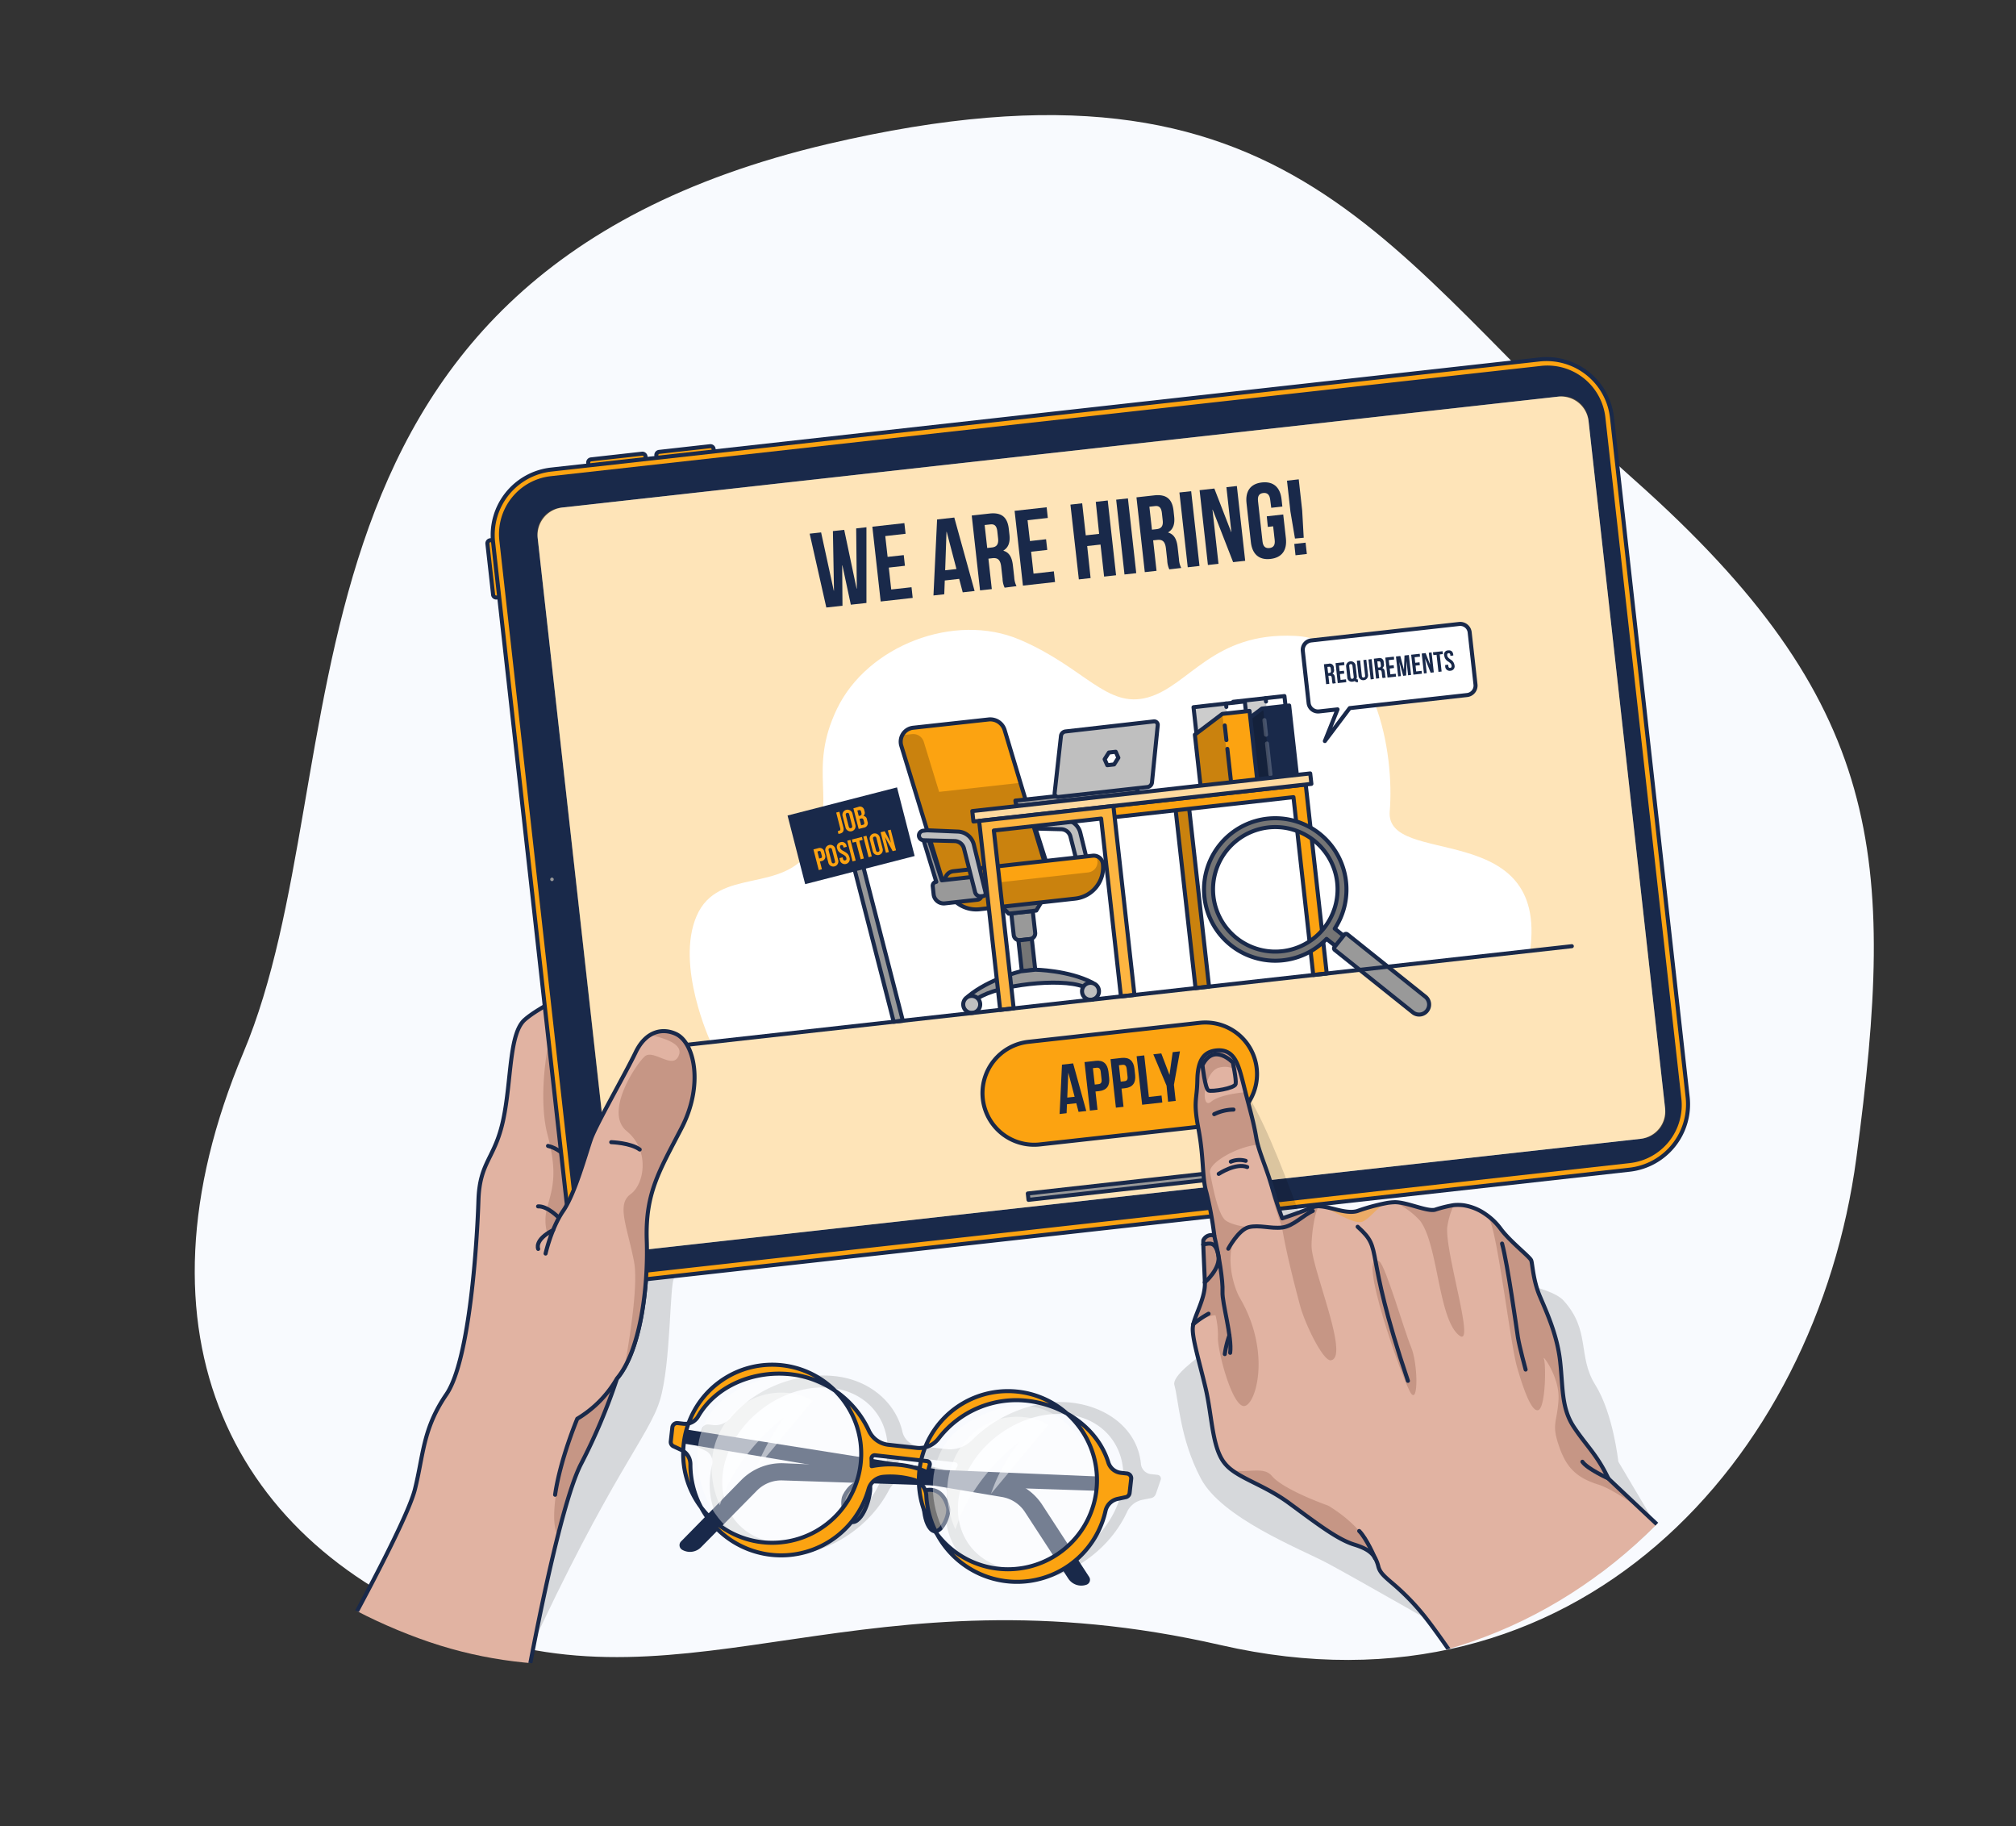 <svg xmlns="http://www.w3.org/2000/svg" xmlns:xlink="http://www.w3.org/1999/xlink" width="500" height="452.876" viewBox="0 0 500 452.876">
  <rect x="0" y="0" width="500" height="452.876" fill="#333333" stroke="none"/>
  <defs>
    <clipPath id="clip-path">
      <path id="Path_2794" data-name="Path 2794" d="M197.185,1.824C317.518-8.85,367.391,28.135,421.628,91.4s16.222,122.814-4.234,195.76-89.337,130.1-174.6,97.712S108.741,383.588,54.98,354.785s-73.694-84.291-34.343-149.813S48.779,15.041,197.185,1.824Z" transform="translate(0 62.561) rotate(-8)" fill="#f8fafe"/>
    </clipPath>
    <clipPath id="clip-path-2">
      <path id="Path_2845" data-name="Path 2845" d="M317.293,161.7,317.1,160l-12.724,1.422.377,3.44.683,6.111,12.724-1.414Z" transform="translate(-304.38 -160)" fill="#fff" stroke="#19294a" stroke-linecap="round" stroke-linejoin="round" stroke-width="1"/>
    </clipPath>
    <clipPath id="clip-path-3">
      <path id="Path_2849" data-name="Path 2849" d="M306.263,181.941l-1.453-13.054,6.81-5.153,6.747-.754,1.917,17.264Z" transform="translate(-304.81 -162.98)" fill="#19294a" stroke="#19294a" stroke-linecap="round" stroke-linejoin="round" stroke-width="1"/>
    </clipPath>
    <clipPath id="clip-path-4">
      <path id="Path_2857" data-name="Path 2857" d="M199.566,173.95l10.761,35.157,24.169-2.694.518-3.833-5.907-19.487L225.18,170a3.731,3.731,0,0,0-3.927-2.623L202.5,169.433a3.456,3.456,0,0,0-2.686,1.807A3.542,3.542,0,0,0,199.566,173.95Z" transform="translate(-199.406 -167.358)" fill="#fca311" stroke="#19294a" stroke-linecap="round" stroke-linejoin="round" stroke-width="1"/>
    </clipPath>
    <clipPath id="clip-path-5">
      <path id="Path_2864" data-name="Path 2864" d="M222.05,223.662l23.65-2.631a7.768,7.768,0,0,0,6.857-8.593h0A2.294,2.294,0,0,0,250,210.4l-34.56,3.849a2.286,2.286,0,0,0-2.019,2.529h0a7.76,7.76,0,0,0,8.624,6.889Z" transform="translate(-213.411 -210.38)" fill="#fca311" stroke="#19294a" stroke-linecap="round" stroke-linejoin="round" stroke-width="1"/>
    </clipPath>
    <clipPath id="clip-path-6">
      <path id="Path_2872" data-name="Path 2872" d="M304.773,163.394l-.188-1.7-12.724,1.43.385,3.44.675,6.111,12.724-1.422Z" transform="translate(-291.86 -161.69)" fill="#fff" stroke="#19294a" stroke-linecap="round" stroke-linejoin="round" stroke-width="1"/>
    </clipPath>
    <clipPath id="clip-path-7">
      <path id="Path_2876" data-name="Path 2876" d="M293.743,183.641l-1.453-13.062,6.81-5.153,6.747-.746,1.924,17.264Z" transform="translate(-292.29 -164.68)" fill="#fca311" stroke="#19294a" stroke-linecap="round" stroke-linejoin="round" stroke-width="1"/>
    </clipPath>
    <clipPath id="clip-path-8">
      <rect id="Rectangle_473" data-name="Rectangle 473" width="3.37" height="47.143" transform="matrix(0.994, -0.111, 0.111, 0.994, 0, 0.373)" fill="#fca311" stroke="#19294a" stroke-linecap="round" stroke-linejoin="round" stroke-width="1"/>
    </clipPath>
    <clipPath id="clip-path-9">
      <path id="Path_2881" data-name="Path 2881" d="M294.893,185.637l-72.883,8.122.283,2.584,83.817-9.331-.291-2.592-6.119.683Z" transform="translate(-222.01 -184.42)" fill="#fca311" stroke="#19294a" stroke-linecap="round" stroke-linejoin="round" stroke-width="1"/>
    </clipPath>
    <clipPath id="clip-path-10">
      <path id="Path_2885" data-name="Path 2885" d="M229.393,245.26l-5.223-46.853,33.3-3.707,5.223,46.853-3.354.369-4.909-44.1-26.611,2.961,4.917,44.1Z" transform="translate(-224.17 -194.7)" fill="#fca311" stroke="#19294a" stroke-linecap="round" stroke-linejoin="round" stroke-width="1"/>
    </clipPath>
  </defs>
  <g id="Group_247" data-name="Group 247" transform="translate(-1080 -178.213)">
    <path id="Path_2942" data-name="Path 2942" d="M195.125,1.033c119.089-10.8,132.886,47.309,186.481,110.373s51.416,101.281,31.086,174.1S324.132,415.445,239.8,383.222s-132.653-1.118-185.818-29.8S-18.841,269.4,20.177,203.967,48.253,14.4,195.125,1.033Z" transform="translate(1092 240.043) rotate(-8)" fill="#f8fafe"/>
    <g id="Mask_Group_12" data-name="Mask Group 12" transform="translate(1080 178.213)" clip-path="url(#clip-path)">
      <g id="Group_246" data-name="Group 246" transform="translate(83.258 89.038)">
        <g id="freepik--Glasses--inject-12" transform="translate(83.095 251.59)">
          <path id="Path_2796" data-name="Path 2796" d="M249.249,399.135l-1.445-.157a2.82,2.82,0,0,1-2.631-2.545c-.785-8.3-7.949-14.138-17.28-15.2-8.4-.943-18.066,2.765-24.412,9.111a7.854,7.854,0,0,1-6.2,2.451l-7.148-.786a4.6,4.6,0,0,1-4.124-3.605c-1.681-7.258-8.184-12.779-16.589-13.722-9.323-1.045-19.817,2.82-26.022,10.337a4.862,4.862,0,0,1-4.116,1.791l-1.437-.165a1.571,1.571,0,0,0-1.571,1.045l-1.186,3.464a.943.943,0,0,0,.495,1.233l1.634.785a3.048,3.048,0,0,1,1.571,3.535c-2.6,11.24,3.927,20.98,15.466,22.268,11.106,1.249,23.116-5.781,28.449-16.118a5.734,5.734,0,0,1,4.516-3.008,20.423,20.423,0,0,1,7.556.786,3.244,3.244,0,0,1,2.254,3.786c-1.917,10.745,4.564,19.872,15.709,21.121,11.523,1.3,24-6.284,29.023-17.28a5.412,5.412,0,0,1,3.786-2.938l2.05-.4a1.618,1.618,0,0,0,1.272-1.037l1.186-3.464a.935.935,0,0,0-.809-1.288ZM155.237,416.07c-10.706-1.2-16.455-10.808-12.819-21.42s15.3-18.254,26.007-17.052,16.495,10.808,12.827,21.412S165.942,417.311,155.237,416.07Zm29.573-18.8c.149-.613.275-1.225.369-1.83a1.084,1.084,0,0,1,1.123-.84l12.819,1.437a.66.66,0,0,1,.487,1.021c-.306.573-.589,1.155-.856,1.752-5.168-2.561-10.871-2.1-13.942-1.54Zm28.9,25.363c-10.706-1.2-16.495-10.808-12.827-21.42S216.2,382.963,226.9,384.165s16.455,10.808,12.819,21.412S224.42,423.838,213.714,422.636Z" transform="translate(-128.556 -374.044)" fill="rgba(0,0,0,0.7)" opacity="0.2"/>
          <path id="Path_2797" data-name="Path 2797" d="M238.589,405.7l-83.133-3.5a14.036,14.036,0,0,0-10.6,4.194l-14.924,15.207a1.32,1.32,0,0,0,.259,2.042h0a3.864,3.864,0,0,0,4.713-.613l13.856-14.044a8.5,8.5,0,0,1,6.331-2.529l83.259,2.749Z" transform="translate(-127.385 -379.982)" fill="#19294a"/>
          <path id="Path_2798" data-name="Path 2798" d="M127.2,390.85l82.175,13.023a14.06,14.06,0,0,1,9.567,6.213l11.625,17.861a1.3,1.3,0,0,1-.652,1.94h0a3.857,3.857,0,0,1-4.524-1.524l-10.745-16.495a8.475,8.475,0,0,0-5.7-3.731L126.81,394.345Z" transform="translate(-126.796 -377.548)" fill="#19294a"/>
          <path id="Path_2799" data-name="Path 2799" d="M187.633,408.506c.974.361-.275,7.226-2.969,9.182s-4.037-4.155-3.087-6.079S184.577,407.351,187.633,408.506Z" transform="translate(-138.48 -381.27)" fill="#757575" stroke="#19294a" stroke-linecap="round" stroke-linejoin="round" stroke-width="1"/>
          <path id="Path_2800" data-name="Path 2800" d="M207.476,410.627c-1.029.141-1.327,7.108.864,9.614S213.2,417.1,212.7,415,210.712,410.179,207.476,410.627Z" transform="translate(-143.933 -381.781)" fill="#757575" stroke="#19294a" stroke-linecap="round" stroke-linejoin="round" stroke-width="1"/>
          <path id="Path_2801" data-name="Path 2801" d="M144.058,378.765c4.925-2.914,15.1-7.564,23.988.118s11.193,14.727,7.619,23.124-11.884,18.969-26.258,14.35S128.757,387.814,144.058,378.765Z" transform="translate(-128.593 -374.08)" fill="#fff" opacity="0.4"/>
          <path id="Path_2802" data-name="Path 2802" d="M218.435,388.105c4.933-2.914,15.1-7.564,23.988.118s11.2,14.72,7.619,23.124-11.86,19-26.258,14.343S203.126,397.154,218.435,388.105Z" transform="translate(-144.548 -376.083)" fill="#fff" opacity="0.4"/>
          <path id="Path_2803" data-name="Path 2803" d="M239.912,398.677l-1.445-.165a3.7,3.7,0,0,1-3.142-2.561c-2.592-8.381-10.879-14.272-20.2-15.317a24.3,24.3,0,0,0-21.789,9.221,6.056,6.056,0,0,1-5.5,2.474l-7.156-.786a6.056,6.056,0,0,1-4.815-3.637,24.349,24.349,0,0,0-19.2-13.824c-9.323-1.052-18.71,2.859-23.093,10.455a3.7,3.7,0,0,1-3.621,1.807l-1.437-.165a1.194,1.194,0,0,0-1.32,1.052l-.393,3.5a1.194,1.194,0,0,0,.785,1.249l1.775.825a3.927,3.927,0,0,1,2.309,3.566,22.511,22.511,0,0,0,44.19,6.158,4.218,4.218,0,0,1,3.739-3.04,20.611,20.611,0,0,1,7.54.785,4.265,4.265,0,0,1,3.032,3.817,22.511,22.511,0,0,0,44.457,3.841,3.927,3.927,0,0,1,3.04-2.969l1.917-.408a1.2,1.2,0,0,0,1.013-1.045l.393-3.5a1.194,1.194,0,0,0-1.076-1.335Zm-87.972,17.178a22.078,22.078,0,1,1,.031,0Zm24.687-19c0-.621,0-1.233-.039-1.846a.785.785,0,0,1,.911-.848l12.811,1.437a.785.785,0,0,1,.7,1.037c-.173.573-.322,1.162-.448,1.759a23.2,23.2,0,0,0-13.9-1.539ZM210.4,422.421a22.086,22.086,0,1,1,.047,0Z" transform="translate(-126.792 -373.915)" fill="#fca311" stroke="#19294a" stroke-linecap="round" stroke-linejoin="round" stroke-width="1"/>
          <path id="Path_2804" data-name="Path 2804" d="M141.743,407.839s-5.451-10.619,1.469-20.634c6.229-9,16.982-8.263,21.592-5.286l-14.248,17.092a67.071,67.071,0,0,1,6.881-12.709S146.11,394.337,141.743,407.839Z" transform="translate(-129.562 -375.199)" fill="#fff" opacity="0.5"/>
          <path id="Path_2805" data-name="Path 2805" d="M216.134,415.469s-5.443-10.619,1.477-20.626c6.221-9.009,16.982-8.271,21.592-5.294l-14.256,17.092a43.452,43.452,0,0,1,6.881-12.709S220.5,401.967,216.134,415.469Z" transform="translate(-145.523 -376.836)" fill="#fff" opacity="0.5"/>
        </g>
        <path id="Path_2806" data-name="Path 2806" d="M134.1,307.38s-15.89,19.723-17,20.964-.785,21.207-3.5,30.2-12.1,18.231-33.06,63.756L77.71,333.607,93.16,271.83Z" transform="translate(-33.166 -100.424)" fill="rgba(0,0,0,0.7)" opacity="0.2"/>
        <path id="Path_2807" data-name="Path 2807" d="M133.6,300.035s-10.494-48.2-18.788-54.2c-4.807-3.472-12.057-4.713-18.388-4.108-4.579.432-8.687,1.838-11,4.077-5.561,5.333-13.612,8.452-17.524,11.915s-3.236,14.924-5.3,24.726-5.86,10.352-6.166,20.069-2.081,39.532-7.965,48.117-5.655,15.034-7.8,23.564-19.637,39.87-19.637,39.87L68.6,421s3.464-19.448,7.517-35.346c1.917-7.548,3.927-14.311,5.773-17.83a145.982,145.982,0,0,0,8.884-21.105c5-5.883,7.171-18.4,7.415-29.258h0l12.167-7.768C119.867,306.468,133.6,300.035,133.6,300.035Z" transform="translate(-21.009 -93.935)" fill="#e1b3a2"/>
        <path id="Path_2808" data-name="Path 2808" d="M147.659,300.035s-10.494-48.2-18.788-54.2c-4.807-3.472-12.057-4.713-18.388-4.108C95.669,246.388,92.119,255,90.2,257.148c-2.553,2.867-5.145,19.55-2.623,29.062s1.327,13.1,0,17.877c-2.969,10.588,8.279,15.529,9.638,19.385s2.246,25.842-2.223,33.272c-2.356,3.927-7.949,23.941-4.815,28.944,1.917-7.548,3.927-14.311,5.773-17.83a145.984,145.984,0,0,0,8.884-21.105c5-5.883,7.171-18.4,7.415-29.258h0l12.167-7.768C133.921,306.468,147.659,300.035,147.659,300.035Z" transform="translate(-35.063 -93.935)" fill="#9e6c5a" opacity="0.4"/>
        <path id="Path_2809" data-name="Path 2809" d="M90.076,323.936s-2.836-2.961-5.176-2.828" transform="translate(-34.709 -110.995)" fill="none" stroke="#19294a" stroke-linecap="round" stroke-linejoin="round" stroke-width="1"/>
        <path id="Path_2810" data-name="Path 2810" d="M95.9,308.963s-3.213-5.891-7.855-6.943" transform="translate(-35.385 -106.901)" fill="none" stroke="#19294a" stroke-linecap="round" stroke-linejoin="round" stroke-width="1"/>
        <path id="Path_2811" data-name="Path 2811" d="M89,266s6.606,2.4,7.91,7.069" transform="translate(-35.589 -99.173)" fill="none" stroke="#19294a" stroke-linecap="round" stroke-linejoin="round" stroke-width="1"/>
        <path id="Path_2812" data-name="Path 2812" d="M134.25,327.306s-1.736-1.956-1.83-3.566" transform="translate(-44.904 -111.561)" fill="none" stroke="#19294a" stroke-linecap="round" stroke-linejoin="round" stroke-width="1"/>
        <path id="Path_2813" data-name="Path 2813" d="M68.591,421.013s7.6-42.2,13.29-53.136a145.985,145.985,0,0,0,8.884-21.105c5-5.883,7.171-18.411,7.415-29.266h0l12.167-7.768c9.512-3.213,23.25-9.614,23.25-9.614s-10.494-48.2-18.788-54.2-23.839-5.357-29.416,0-13.612,8.4-17.524,11.868-3.236,14.924-5.3,24.726-5.86,10.352-6.166,20.069-2.081,39.532-7.965,48.117-5.655,15.034-7.8,23.564S21,414.14,21,414.14" transform="translate(-21 -93.952)" fill="none" stroke="#19294a" stroke-linecap="round" stroke-linejoin="round" stroke-width="1"/>
        <path id="Path_2814" data-name="Path 2814" d="M.778,0H13.5a.785.785,0,0,1,.785.785v5.38H0V.785A.785.785,0,0,1,.778,0Z" transform="matrix(-0.111, -0.994, 0.994, -0.111, 39.125, 59.217)" fill="#fca311" stroke="#19294a" stroke-linecap="round" stroke-linejoin="round" stroke-width="1"/>
        <path id="Path_2815" data-name="Path 2815" d="M.785,0H13.51A.785.785,0,0,1,14.3.785v5.38H0V.778A.785.785,0,0,1,.785,0Z" transform="matrix(0.994, -0.111, 0.111, 0.994, 62.543, 24.967)" fill="#fca311" stroke="#19294a" stroke-linecap="round" stroke-linejoin="round" stroke-width="1"/>
        <path id="Path_2816" data-name="Path 2816" d="M.778,0H13.5a.785.785,0,0,1,.785.785v5.38H0V.785A.785.785,0,0,1,.785,0Z" transform="matrix(0.994, -0.111, 0.111, 0.994, 79.442, 23.106)" fill="#fca311" stroke="#19294a" stroke-linecap="round" stroke-linejoin="round" stroke-width="1"/>
        <path id="Path_2817" data-name="Path 2817" d="M89.437,267.506,70.672,99.033A16.314,16.314,0,0,1,85.046,81.014l245.064-27.3a16.322,16.322,0,0,1,18.066,14.413L366.94,236.6a16.322,16.322,0,0,1-14.413,18.026L107.463,281.919a16.314,16.314,0,0,1-18.026-14.413Z" transform="translate(-31.635 -53.607)" fill="#fca311" stroke="#19294a" stroke-linecap="round" stroke-linejoin="round" stroke-width="1"/>
        <path id="Path_2818" data-name="Path 2818" d="M353.091,253.064l-245.535,27.35a13.966,13.966,0,0,1-15.419-12.332L73.286,99.145A13.966,13.966,0,0,1,85.618,83.718L331.185,56.376A13.958,13.958,0,0,1,346.6,68.7l18.851,168.937a13.973,13.973,0,0,1-12.363,15.426Z" transform="translate(-32.199 -54.182)" fill="#19294a" stroke="#19294a" stroke-linecap="round" stroke-linejoin="round" stroke-width="1"/>
        <path id="Path_2819" data-name="Path 2819" d="M89.97,217.568a.935.935,0,1,1-.543-.8.935.935,0,0,1,.543.8Z" transform="translate(-35.396 -88.593)" fill="#999" stroke="#19294a" stroke-linecap="round" stroke-linejoin="round" stroke-width="1"/>
        <path id="Path_2820" data-name="Path 2820" d="M91.789,228.008a1.783,1.783,0,1,1-1.972-1.571A1.783,1.783,0,0,1,91.789,228.008Z" transform="translate(-35.424 -90.683)" fill="#19294a"/>
        <path id="Path_2821" data-name="Path 2821" d="M88.859,201.738a1.783,1.783,0,1,1-1.972-1.571,1.783,1.783,0,0,1,1.972,1.571Z" transform="translate(-34.796 -85.047)" fill="#19294a"/>
        <path id="Path_2822" data-name="Path 2822" d="M92.292,235.684a1.3,1.3,0,1,1-1.433-1.151,1.3,1.3,0,0,1,1.433,1.151Z" transform="translate(-35.739 -92.421)" fill="#19294a"/>
        <path id="Path_2823" data-name="Path 2823" d="M103.794,270.882,84.778,100.571a6.9,6.9,0,0,1,6.087-7.611L337.791,65.468a6.9,6.9,0,0,1,7.619,6.087l18.969,170.335a6.888,6.888,0,0,1-6.087,7.611L111.366,276.993a6.881,6.881,0,0,1-7.572-6.111Z" transform="translate(-34.674 -56.143)" fill="#fff"/>
        <path id="Path_2824" data-name="Path 2824" d="M338.193,65.4,90.427,92.992a6.464,6.464,0,0,0-5.718,7.156L103.78,271.3a6.464,6.464,0,0,0,7.156,5.718l247.75-27.593a6.48,6.48,0,0,0,5.726-7.156L345.348,71.117a6.48,6.48,0,0,0-7.156-5.718Z" transform="translate(-34.659 -56.128)" fill="#fca311" opacity="0.3"/>
        <path id="Path_2825" data-name="Path 2825" d="M178.782,116.165h-.055l.071,10-4.006.44-4.132-18.309,2.836-.314,3.142,14.445h.055l-.267-14.775,2.8-.306,3.071,14.57h.055l-.157-14.924,2.545-.291v18.78l-3.872.424Z" transform="translate(-53.108 -64.997)" fill="#19294a"/>
        <path id="Path_2826" data-name="Path 2826" d="M194.238,113.773l4.006-.44.291,2.647-4,.448.6,5.428,5.035-.558.291,2.647-7.941.888-2.066-18.545,7.941-.888.3,2.647-5.035.566Z" transform="translate(-57.356 -64.719)" fill="#19294a"/>
        <path id="Path_2827" data-name="Path 2827" d="M219.953,121.855l-2.945.33-.88-3.338-3.574.4-.126,3.417-2.678.3.9-18.851,4.265-.471Zm-7.3-5.137,2.8-.314-2.419-9.221h-.055Z" transform="translate(-61.494 -64.341)" fill="#19294a"/>
        <path id="Path_2828" data-name="Path 2828" d="M229.991,120.745a5.7,5.7,0,0,1-.518-2.246l-.33-2.914c-.189-1.728-.84-2.294-2.168-2.152l-1.005.118.84,7.548-2.914.322-2.066-18.568,4.4-.487c3.016-.338,4.469.919,4.791,3.786l.165,1.453c.212,1.909-.267,3.2-1.492,3.927v.055c1.524.448,2.152,1.767,2.356,3.7l.322,2.867a5.538,5.538,0,0,0,.566,2.215Zm-4.956-15.536.636,5.695,1.139-.126c1.092-.118,1.7-.668,1.571-2.152l-.2-1.83c-.149-1.327-.66-1.854-1.7-1.744Z" transform="translate(-64.086 -64.056)" fill="#19294a"/>
        <path id="Path_2829" data-name="Path 2829" d="M239.172,108.773l4-.448.3,2.647-4.006.448.6,5.435,5.035-.566.3,2.647-7.965.888L235.37,101.28l7.949-.88.291,2.647-5.027.558Z" transform="translate(-66.991 -63.646)" fill="#19294a"/>
        <path id="Path_2830" data-name="Path 2830" d="M258,117.494l-2.914.33L253,99.279l2.914-.33.888,7.949,3.315-.369-.833-7.941,2.969-.338,2.066,18.545-2.969.33-.888-7.941-3.307.361Z" transform="translate(-70.773 -63.185)" fill="#19294a"/>
        <path id="Path_2831" data-name="Path 2831" d="M267.44,97.912l2.914-.322,2.066,18.545-2.914.322Z" transform="translate(-73.871 -63.043)" fill="#19294a"/>
        <path id="Path_2832" data-name="Path 2832" d="M282,114.974a5.8,5.8,0,0,1-.518-2.246l-.322-2.914c-.188-1.72-.848-2.294-2.168-2.144l-1.005.11.84,7.556-2.914.322L273.85,97.112l4.4-.487c3.016-.338,4.469.919,4.791,3.778l.157,1.461c.212,1.909-.259,3.189-1.485,3.927v.055c1.524.448,2.16,1.775,2.356,3.707l.322,2.859a5.349,5.349,0,0,0,.566,2.215Zm-4.948-15.536.636,5.695,1.139-.126c1.084-.126,1.7-.675,1.532-2.16l-.2-1.822c-.149-1.327-.66-1.862-1.7-1.744Z" transform="translate(-75.246 -62.825)" fill="#19294a"/>
        <path id="Path_2833" data-name="Path 2833" d="M287.41,95.642l2.914-.322,2.066,18.537-2.914.33Z" transform="translate(-78.155 -62.556)" fill="#19294a"/>
        <path id="Path_2834" data-name="Path 2834" d="M297.024,99.55h-.047l1.492,13.431-2.623.291L293.78,94.719l3.66-.408,4.171,10.769h.055l-1.233-11.1,2.592-.291,2.066,18.545-2.993.33Z" transform="translate(-79.522 -62.206)" fill="#19294a"/>
        <path id="Path_2835" data-name="Path 2835" d="M313.613,100.946l4.077-.456.66,5.883c.33,2.961-.966,4.823-3.825,5.145s-4.532-1.217-4.862-4.179l-1.076-9.645c-.33-2.969.966-4.831,3.825-5.145s4.532,1.21,4.862,4.179l.2,1.8-2.757.306-.259-2.011c-.149-1.32-.785-1.759-1.72-1.657s-1.453.668-1.3,2l1.115,10.015c.149,1.327.785,1.736,1.712,1.634s1.453-.644,1.312-1.972l-.385-3.417-1.32.149Z" transform="translate(-82.688 -61.953)" fill="#19294a"/>
        <path id="Path_2836" data-name="Path 2836" d="M323.359,106.26,322.236,99.6l-.856-7.69,2.914-.33.856,7.737.377,6.747Zm2.631,1.021.314,2.812-2.812.314-.306-2.812Z" transform="translate(-85.443 -61.754)" fill="#19294a"/>
        <path id="Path_2837" data-name="Path 2837" d="M281.94,288.579l-42.493,4.713a12.8,12.8,0,0,1-14.138-11.3h0A12.8,12.8,0,0,1,236.6,267.851l42.5-4.713a12.787,12.787,0,0,1,14.138,11.3h0a12.787,12.787,0,0,1-11.3,14.138Z" transform="translate(-64.815 -98.542)" fill="#fca311" stroke="#19294a" stroke-linecap="round" stroke-linejoin="round" stroke-width="1"/>
        <path id="Path_2838" data-name="Path 2838" d="M256.194,287.773l-1.909.212-.566-2.144-2.317.259-.086,2.215-1.736.2.589-12.237,2.765-.314Zm-4.713-3.33,1.822-.2-1.571-5.985h0Z" transform="translate(-70.039 -101.31)" fill="#19294a"/>
        <path id="Path_2839" data-name="Path 2839" d="M263.38,277.806l.173,1.571c.22,1.924-.6,3.071-2.482,3.283l-.9.094.5,4.524-1.885.212-1.343-12.025,2.788-.314C262.092,274.932,263.137,275.882,263.38,277.806Zm-3.849-.84.456,4.069.9-.1c.6-.063.9-.377.785-1.233l-.2-1.807c-.094-.856-.456-1.1-1.053-1.029Z" transform="translate(-71.728 -101.13)" fill="#19294a"/>
        <path id="Path_2840" data-name="Path 2840" d="M271.59,276.888l.173,1.571c.212,1.924-.6,3.071-2.49,3.283l-.888.1.5,4.516-1.893.212-1.335-12.025,2.781-.314C270.333,274.045,271.37,274.964,271.59,276.888Zm-3.849-.84.448,4.069.9-.1c.6-.063.9-.377.785-1.233l-.2-1.807c-.1-.856-.456-1.092-1.06-1.029Z" transform="translate(-73.489 -100.935)" fill="#19294a"/>
        <path id="Path_2841" data-name="Path 2841" d="M273.9,273.652l1.893-.212,1.147,10.305,3.142-.346.189,1.72-5,.558Z" transform="translate(-75.257 -100.77)" fill="#19294a"/>
        <path id="Path_2842" data-name="Path 2842" d="M282.453,280.677,279.17,272.9l1.979-.22,2.034,5.325h0l.785-5.64,1.807-.2-1.492,8.3.44,3.99-1.885.2Z" transform="translate(-76.387 -100.497)" fill="#19294a"/>
        <rect id="Rectangle_467" data-name="Rectangle 467" width="51.401" height="1.587" transform="matrix(0.994, -0.111, 0.111, 0.994, 171.654, 206.915)" fill="#999" stroke="#19294a" stroke-linecap="round" stroke-linejoin="round" stroke-width="1"/>
        <path id="Path_2843" data-name="Path 2843" d="M341.211,218.7,137.989,241.327s-8.829-18.977-3.487-31.293,21.514-5.294,28.363-16.722-1.084-19,6.456-34.655,29.148-24,45.282-17.139,21.592,17.217,31.85,14.319,16.1-16.22,36.43-15.246,24.695,29.439,23.517,43.483S345.751,185.583,341.211,218.7Z" transform="translate(-44.982 -71.947)" fill="#fff"/>
        <path id="Path_2844" data-name="Path 2844" d="M317.293,161.7,317.1,160l-12.724,1.422.377,3.44.683,6.111,12.724-1.414Z" transform="translate(-81.796 -76.432)" fill="#fff"/>
        <g id="Group_237" data-name="Group 237" transform="translate(222.584 83.568)" clip-path="url(#clip-path-2)">
          <rect id="Rectangle_468" data-name="Rectangle 468" width="8.067" height="9.488" transform="matrix(-0.994, 0.111, -0.111, -0.994, 9.087, 9.965)" opacity="0.2"/>
        </g>
        <path id="Path_2846" data-name="Path 2846" d="M317.293,161.7,317.1,160l-12.724,1.422.377,3.44.683,6.111,12.724-1.414Z" transform="translate(-81.796 -76.432)" fill="none" stroke="#19294a" stroke-linecap="round" stroke-linejoin="round" stroke-width="1"/>
        <line id="Line_108" data-name="Line 108" x2="0.094" y2="0.84" transform="translate(230.635 84.086)" fill="none" stroke="#19294a" stroke-linecap="round" stroke-linejoin="round" stroke-width="1"/>
        <path id="Path_2847" data-name="Path 2847" d="M306.263,181.941l-1.453-13.054,6.81-5.153,6.747-.754,1.917,17.264Z" transform="translate(-81.888 -77.072)" fill="#19294a"/>
        <g id="Group_238" data-name="Group 238" transform="translate(222.922 85.908)" clip-path="url(#clip-path-3)">
          <path id="Path_2848" data-name="Path 2848" d="M306.263,182.138l7.58-.84-1.94-17.4-7.093,5.184Z" transform="translate(-304.81 -163.177)" opacity="0.2"/>
        </g>
        <path id="Path_2850" data-name="Path 2850" d="M306.263,181.941l-1.453-13.054,6.81-5.153,6.747-.754,1.917,17.264Z" transform="translate(-81.888 -77.072)" fill="none" stroke="#19294a" stroke-linecap="round" stroke-linejoin="round" stroke-width="1"/>
        <line id="Line_109" data-name="Line 109" x2="0.401" y2="3.637" transform="translate(230.337 89.522)" fill="none" stroke="#fff" stroke-linecap="round" stroke-linejoin="round" stroke-width="1" opacity="0.2"/>
        <line id="Line_110" data-name="Line 110" x2="0.856" y2="7.682" transform="translate(230.981 95.326)" fill="none" stroke="#fff" stroke-linecap="round" stroke-linejoin="round" stroke-width="1" opacity="0.2"/>
        <path id="Path_2851" data-name="Path 2851" d="M1.422,0h2.5a1.43,1.43,0,0,1,1.43,1.43V6.841H0V1.414A1.43,1.43,0,0,1,1.422,0Z" transform="matrix(-0.994, 0.111, -0.111, -0.994, 173.638, 143.662)" fill="#999" stroke="#19294a" stroke-linecap="round" stroke-linejoin="round" stroke-width="1"/>
        <rect id="Rectangle_469" data-name="Rectangle 469" width="3.346" height="7.705" transform="matrix(-0.994, 0.111, -0.111, -0.994, 173.501, 151.443)" fill="#757575" stroke="#19294a" stroke-linecap="round" stroke-linejoin="round" stroke-width="1"/>
        <path id="Path_2852" data-name="Path 2852" d="M232.809,227.632l6.841-.77,1.877-3.142-11.248,1.257Z" transform="translate(-65.899 -90.103)" fill="#757575" stroke="#19294a" stroke-linecap="round" stroke-linejoin="round" stroke-width="1"/>
        <path id="Path_2853" data-name="Path 2853" d="M254.2,210.674l-9.426,1.045-3.142-9.889H240.3l3.142,10.3h0a1,1,0,0,0-.88,1.1l.228,2.011a2.521,2.521,0,0,0,2.773,2.2l8.075-.9a1.194,1.194,0,0,0,1.045-1.312Z" transform="translate(-68.048 -85.406)" fill="#999" stroke="#19294a" stroke-linecap="round" stroke-linejoin="round" stroke-width="1"/>
        <path id="Path_2854" data-name="Path 2854" d="M254.664,214.938l-.479.047a1.367,1.367,0,0,1-1.477-1.013l-2.757-10.855a2.419,2.419,0,0,0-2.286-1.807l-7.721-.2a1.194,1.194,0,0,1-1.147-1.06h0a1.186,1.186,0,0,1,1.045-1.312l.966-.1,7.658.322a4.218,4.218,0,0,1,3.927,3.2l2.914,11.845a.785.785,0,0,1-.644.927h0" transform="translate(-67.724 -84.722)" fill="#bfbfbf" stroke="#19294a" stroke-linecap="round" stroke-linejoin="round" stroke-width="1"/>
        <path id="Path_2855" data-name="Path 2855" d="M199.566,173.95l10.761,35.157,24.169-2.694.518-3.833-5.907-19.487L225.18,170a3.731,3.731,0,0,0-3.927-2.623L202.5,169.433a3.456,3.456,0,0,0-2.686,1.807A3.542,3.542,0,0,0,199.566,173.95Z" transform="translate(-59.275 -78.011)" fill="#fca311"/>
        <g id="Group_239" data-name="Group 239" transform="translate(140.131 89.347)" clip-path="url(#clip-path-4)">
          <path id="Path_2856" data-name="Path 2856" d="M199.573,174.942,210.334,210.1,234.5,207.4l.518-3.833-5.907-19.487-20.171,2.246-3.8-12.4A2.749,2.749,0,0,0,202.236,172l-2.356.259A3.542,3.542,0,0,0,199.573,174.942Z" transform="translate(-199.413 -168.35)" opacity="0.2"/>
        </g>
        <path id="Path_2858" data-name="Path 2858" d="M199.566,173.95l10.761,35.157,24.169-2.694.518-3.833-5.907-19.487L225.18,170a3.731,3.731,0,0,0-3.927-2.623L202.5,169.433a3.456,3.456,0,0,0-2.686,1.807A3.542,3.542,0,0,0,199.566,173.95Z" transform="translate(-59.275 -78.011)" fill="none" stroke="#19294a" stroke-linecap="round" stroke-linejoin="round" stroke-width="1"/>
        <path id="Path_2859" data-name="Path 2859" d="M223.211,253.42c4.956-3.3,20.328-5.011,25.92-2.883l2.356-.95c-5.946-3.071-14.138-3.2-14.138-3.2l-3.605.4s-7.925,1.917-13.054,6.221Z" transform="translate(-63.841 -94.966)" fill="#999" stroke="#19294a" stroke-linecap="round" stroke-linejoin="round" stroke-width="1"/>
        <path id="Path_2860" data-name="Path 2860" d="M256.676,252.864a2.1,2.1,0,1,0,1.854-2.317A2.1,2.1,0,0,0,256.676,252.864Z" transform="translate(-71.559 -95.855)" fill="#bfbfbf" stroke="#19294a" stroke-linecap="round" stroke-linejoin="round" stroke-width="1"/>
        <path id="Path_2861" data-name="Path 2861" d="M219.165,257.033a2.105,2.105,0,1,0,.434-1.566A2.1,2.1,0,0,0,219.165,257.033Z" transform="translate(-63.511 -96.741)" fill="#bfbfbf" stroke="#19294a" stroke-linecap="round" stroke-linejoin="round" stroke-width="1"/>
        <path id="Path_2862" data-name="Path 2862" d="M222.05,223.662l23.65-2.631a7.768,7.768,0,0,0,6.857-8.593h0A2.294,2.294,0,0,0,250,210.4l-34.56,3.849a2.286,2.286,0,0,0-2.019,2.529h0a7.76,7.76,0,0,0,8.624,6.889Z" transform="translate(-62.28 -87.241)" fill="#fca311"/>
        <g id="Group_240" data-name="Group 240" transform="translate(151.132 123.139)" clip-path="url(#clip-path-5)">
          <path id="Path_2863" data-name="Path 2863" d="M213.456,216.668l.071.636a7.3,7.3,0,0,0,8.059,6.441L246.171,221a7.281,7.281,0,0,0,6.441-8.051l-.071-.644a2.121,2.121,0,0,0-1.461-1.8l.134,1.186a2.608,2.608,0,0,1-2.3,2.875L227.1,217.006a2.616,2.616,0,0,1-2.883-2.3l-.149-1.39-8.7.966a2.168,2.168,0,0,0-1.909,2.388Z" transform="translate(-213.418 -210.408)" opacity="0.2"/>
        </g>
        <path id="Path_2865" data-name="Path 2865" d="M222.05,223.662l23.65-2.631a7.768,7.768,0,0,0,6.857-8.593h0A2.294,2.294,0,0,0,250,210.4l-34.56,3.849a2.286,2.286,0,0,0-2.019,2.529h0a7.76,7.76,0,0,0,8.624,6.889Z" transform="translate(-62.28 -87.241)" fill="none" stroke="#19294a" stroke-linecap="round" stroke-linejoin="round" stroke-width="1"/>
        <path id="Path_2866" data-name="Path 2866" d="M220.535,214.414l-9.378,1.045-3.189-9.889-1.327-.039,3.142,10.305h0a.99.99,0,0,0-.88,1.1l.22,2.011a2.537,2.537,0,0,0,2.788,2.231l8.075-.9a1.178,1.178,0,0,0,1.045-1.3Z" transform="translate(-60.827 -86.2)" fill="#999" stroke="#19294a" stroke-linecap="round" stroke-linejoin="round" stroke-width="1"/>
        <path id="Path_2867" data-name="Path 2867" d="M221.042,218.678l-.487.055a1.359,1.359,0,0,1-1.469-1.021l-2.757-10.847a2.443,2.443,0,0,0-2.286-1.814l-7.721-.2a1.194,1.194,0,0,1-1.155-1.053h0a1.194,1.194,0,0,1,1.053-1.312l.958-.11,7.666.322a4.226,4.226,0,0,1,3.927,3.213l2.906,11.876a.738.738,0,0,1-.636.919h0" transform="translate(-60.51 -85.524)" fill="#bfbfbf" stroke="#19294a" stroke-linecap="round" stroke-linejoin="round" stroke-width="1"/>
        <path id="Path_2868" data-name="Path 2868" d="M244.362,191.148l-8.742.943.055.471a.856.856,0,0,0,.95.785h.228l28.552-3.181a.558.558,0,0,0,.495-.621l-.086-.785Z" transform="translate(-67.044 -82.602)" fill="#999" stroke="#19294a" stroke-linecap="round" stroke-linejoin="round" stroke-width="1"/>
        <path id="Path_2869" data-name="Path 2869" d="M273.575,168.988l-1.422,14.138a1.288,1.288,0,0,1-1.147,1.155l-22.032,2.458a.88.88,0,0,1-.966-.974l1.571-14.138a1.288,1.288,0,0,1,1.139-1.139L272.609,168a.872.872,0,0,1,.966.99Z" transform="translate(-69.701 -78.147)" fill="#bfbfbf" stroke="#19294a" stroke-linecap="round" stroke-linejoin="round" stroke-width="1"/>
        <path id="Path_2870" data-name="Path 2870" d="M264.853,177.779l1.7-.189.652,1.477-1.053,1.657-1.7.189-.652-1.469Z" transform="translate(-73.09 -80.206)" fill="#fff" stroke="#19294a" stroke-linecap="round" stroke-linejoin="round" stroke-width="1"/>
        <path id="Path_2871" data-name="Path 2871" d="M304.773,163.394l-.188-1.7-12.724,1.43.385,3.44.675,6.111,12.724-1.422Z" transform="translate(-79.11 -76.795)" fill="#fff"/>
        <g id="Group_241" data-name="Group 241" transform="translate(212.75 84.895)" clip-path="url(#clip-path-6)">
          <rect id="Rectangle_470" data-name="Rectangle 470" width="8.106" height="9.025" transform="matrix(-0.994, 0.111, -0.111, -0.994, 9.044, 9.512)" opacity="0.2"/>
        </g>
        <path id="Path_2873" data-name="Path 2873" d="M304.773,163.394l-.188-1.7-12.724,1.43.385,3.44.675,6.111,12.724-1.422Z" transform="translate(-79.11 -76.795)" fill="none" stroke="#19294a" stroke-linecap="round" stroke-linejoin="round" stroke-width="1"/>
        <line id="Line_111" data-name="Line 111" x2="0.094" y2="0.848" transform="translate(220.801 85.413)" fill="none" stroke="#19294a" stroke-linecap="round" stroke-linejoin="round" stroke-width="1"/>
        <path id="Path_2874" data-name="Path 2874" d="M293.743,183.641l-1.453-13.062,6.81-5.153,6.747-.746,1.924,17.264Z" transform="translate(-79.202 -77.436)" fill="#fca311"/>
        <g id="Group_242" data-name="Group 242" transform="translate(213.088 87.244)" clip-path="url(#clip-path-7)">
          <path id="Path_2875" data-name="Path 2875" d="M299.1,165.63l1.924,17.335-7.289.809-1.445-12.992Z" transform="translate(-292.29 -164.884)" opacity="0.2"/>
        </g>
        <path id="Path_2877" data-name="Path 2877" d="M293.743,183.641l-1.453-13.062,6.81-5.153,6.747-.746,1.924,17.264Z" transform="translate(-79.202 -77.436)" fill="none" stroke="#19294a" stroke-linecap="round" stroke-linejoin="round" stroke-width="1"/>
        <line id="Line_112" data-name="Line 112" x2="0.408" y2="3.637" transform="translate(220.503 90.849)" fill="none" stroke="#19294a" stroke-linecap="round" stroke-linejoin="round" stroke-width="1"/>
        <line id="Line_113" data-name="Line 113" x2="0.856" y2="7.682" transform="translate(221.147 96.661)" fill="none" stroke="#19294a" stroke-linecap="round" stroke-linejoin="round" stroke-width="1"/>
        <rect id="Rectangle_471" data-name="Rectangle 471" width="3.37" height="47.143" transform="matrix(0.994, -0.111, 0.111, 0.994, 208.019, 109.125)" fill="#fca311"/>
        <g id="Group_243" data-name="Group 243" transform="translate(208.019 108.752)" clip-path="url(#clip-path-8)">
          <rect id="Rectangle_472" data-name="Rectangle 472" width="3.37" height="47.143" transform="matrix(0.994, -0.111, 0.111, 0.994, 0, 0.373)" opacity="0.2"/>
        </g>
        <rect id="Rectangle_474" data-name="Rectangle 474" width="3.37" height="47.143" transform="matrix(0.994, -0.111, 0.111, 0.994, 208.019, 109.125)" fill="none" stroke="#19294a" stroke-linecap="round" stroke-linejoin="round" stroke-width="1"/>
        <path id="Path_2878" data-name="Path 2878" d="M263.93,193.485,313.7,187.94l5.215,46.853-3.346.369-4.909-44.1-46.421,5.176Z" transform="translate(-73.118 -82.427)" fill="#fca311" stroke="#19294a" stroke-linecap="round" stroke-linejoin="round" stroke-width="1"/>
        <path id="Path_2879" data-name="Path 2879" d="M294.893,185.637l-72.883,8.122.283,2.584,83.817-9.331-.291-2.592-6.119.683Z" transform="translate(-64.124 -81.671)" fill="#fca311"/>
        <g id="Group_244" data-name="Group 244" transform="translate(157.886 102.749)" clip-path="url(#clip-path-9)">
          <path id="Path_2880" data-name="Path 2880" d="M294.893,185.637l-72.883,8.122.283,2.584,83.817-9.331-.291-2.592-6.119.683Z" transform="translate(-222.01 -184.42)" fill="#fff" opacity="0.6"/>
        </g>
        <path id="Path_2882" data-name="Path 2882" d="M294.893,185.637l-72.883,8.122.283,2.584,83.817-9.331-.291-2.592-6.119.683Z" transform="translate(-64.124 -81.671)" fill="none" stroke="#19294a" stroke-linecap="round" stroke-linejoin="round" stroke-width="1"/>
        <path id="Path_2883" data-name="Path 2883" d="M229.393,245.26l-5.223-46.853,33.3-3.707,5.223,46.853-3.354.369-4.909-44.1-26.611,2.961,4.917,44.1Z" transform="translate(-64.588 -83.877)" fill="#fca311"/>
        <g id="Group_245" data-name="Group 245" transform="translate(159.582 110.823)" clip-path="url(#clip-path-10)">
          <path id="Path_2884" data-name="Path 2884" d="M229.393,245.26l-5.223-46.853,33.3-3.707,5.223,46.853-3.354.369-4.909-44.1-26.611,2.961,4.917,44.1Z" transform="translate(-224.17 -194.7)" fill="#fff" opacity="0.2"/>
        </g>
        <path id="Path_2886" data-name="Path 2886" d="M229.393,245.26l-5.223-46.853,33.3-3.707,5.223,46.853-3.354.369-4.909-44.1-26.611,2.961,4.917,44.1Z" transform="translate(-64.588 -83.877)" fill="none" stroke="#19294a" stroke-linecap="round" stroke-linejoin="round" stroke-width="1"/>
        <path id="Path_2887" data-name="Path 2887" d="M323.873,202.434a17.665,17.665,0,1,0,1.7,26.054l2.663,2.129,2.026-2.537-2.663-2.129A17.673,17.673,0,0,0,323.873,202.434Zm1.013,23.454a15.442,15.442,0,1,1,3.326-11.351,15.458,15.458,0,0,1-3.326,11.351Z" transform="translate(-79.822 -84.707)" fill="#757575" stroke="#19294a" stroke-linecap="round" stroke-linejoin="round" stroke-width="1"/>
        <path id="Path_2888" data-name="Path 2888" d="M359.277,254.15h0a2.474,2.474,0,0,1-3.487.393l-19.354-15.474a.526.526,0,0,1-.079-.746l2.435-3.048a.534.534,0,0,1,.746-.086l19.354,15.474A2.482,2.482,0,0,1,359.277,254.15Z" transform="translate(-88.631 -92.539)" fill="#999" stroke="#19294a" stroke-linecap="round" stroke-linejoin="round" stroke-width="1"/>
        <path id="Path_2889" data-name="Path 2889" d="M196.669,251.552l-2.27.251L184.18,212.036l2.191-.566Z" transform="translate(-56.008 -87.475)" fill="#999" stroke="#19294a" stroke-linecap="round" stroke-linejoin="round" stroke-width="1"/>
        <rect id="Rectangle_475" data-name="Rectangle 475" width="28.033" height="17.571" transform="translate(112.066 113.19) rotate(-14.41)" fill="#19294a"/>
        <path id="Path_2890" data-name="Path 2890" d="M174.544,208.97l.173.668a1.131,1.131,0,0,1-.872,1.571l-.385.094.495,1.924-.785.212-1.32-5.121,1.186-.306a1.131,1.131,0,0,1,1.508.958Zm-1.712-.126.44,1.728.385-.094c.251-.071.361-.22.267-.589l-.2-.785c-.094-.369-.259-.448-.518-.385Z" transform="translate(-53.363 -86.718)" fill="#fca311"/>
        <path id="Path_2891" data-name="Path 2891" d="M175.642,208.644a1.265,1.265,0,1,1,2.443-.628l.683,2.663a1.265,1.265,0,1,1-2.443.628Zm1.5,2.506c.094.369.291.463.55.4s.377-.251.291-.613l-.715-2.765c-.094-.369-.291-.463-.55-.4s-.377.251-.283.613Z" transform="translate(-54.162 -86.51)" fill="#fca311"/>
        <path id="Path_2892" data-name="Path 2892" d="M180.14,206.123a1.147,1.147,0,0,1,1.516.982l.039.157-.785.2-.055-.212c-.094-.361-.283-.463-.534-.4s-.369.243-.275.613.33.6.974.927c.785.424,1.147.785,1.3,1.382a1.241,1.241,0,1,1-2.356.613l-.086-.314.785-.2.094.369c.094.361.291.456.55.385s.377-.236.283-.6-.322-.6-.966-.935c-.825-.416-1.147-.785-1.3-1.375a1.147,1.147,0,0,1,.817-1.587Z" transform="translate(-54.945 -86.314)" fill="#fca311"/>
        <path id="Path_2893" data-name="Path 2893" d="M182.52,205.614l.785-.2,1.32,5.121-.785.2Z" transform="translate(-55.652 -86.175)" fill="#fca311"/>
        <path id="Path_2894" data-name="Path 2894" d="M184,205.116l2.482-.636.189.73-.84.22,1.131,4.383-.785.212-1.155-4.351-.84.212Z" transform="translate(-55.97 -85.975)" fill="#fca311"/>
        <path id="Path_2895" data-name="Path 2895" d="M187.6,204.3l.785-.2,1.312,5.121-.785.2Z" transform="translate(-56.742 -85.893)" fill="#fca311"/>
        <path id="Path_2896" data-name="Path 2896" d="M189.672,205.034a1.265,1.265,0,1,1,2.443-.628l.683,2.663a1.265,1.265,0,1,1-2.443.628Zm1.5,2.513c.094.361.291.456.55.393s.377-.243.283-.613l-.707-2.765c-.094-.361-.291-.463-.55-.393s-.377.243-.283.613Z" transform="translate(-57.172 -85.736)" fill="#fca311"/>
        <path id="Path_2897" data-name="Path 2897" d="M194.15,204.018h0l.95,3.707-.723.189-1.327-5.09,1.013-.259,1.571,2.859h0l-.785-3.063.715-.181,1.32,5.121-.833.212Z" transform="translate(-57.911 -85.482)" fill="#fca311"/>
        <path id="Path_2898" data-name="Path 2898" d="M179.433,201.325l.283-.071c.251-.063.432-.212.33-.6l-1.005-3.927.785-.212.99,3.849c.259,1.021-.22,1.43-.825,1.571l-.393.086Z" transform="translate(-54.906 -84.265)" fill="#fca311"/>
        <path id="Path_2899" data-name="Path 2899" d="M181.072,197.544a1.265,1.265,0,1,1,2.443-.628l.683,2.663a1.265,1.265,0,1,1-2.443.628Zm1.5,2.506c.094.369.291.463.542.4s.385-.251.291-.613l-.707-2.765c-.094-.369-.291-.463-.55-.4s-.385.251-.291.613Z" transform="translate(-55.327 -84.129)" fill="#fca311"/>
        <path id="Path_2900" data-name="Path 2900" d="M187.17,195.862l.047.181a1.029,1.029,0,0,1-.259,1.155h0a1.015,1.015,0,0,1,.88.935l.11.416a1.123,1.123,0,0,1-.911,1.571l-1.265.322-1.312-5.113,1.21-.353a1.068,1.068,0,0,1,1.5.888Zm-1.72,0,.346,1.359.314-.086c.306-.071.456-.251.346-.66l-.071-.291c-.094-.361-.259-.495-.55-.416Zm.534,2.089.408,1.571.456-.118c.275-.071.385-.236.291-.613l-.118-.448c-.118-.471-.314-.581-.676-.487Z" transform="translate(-56.068 -83.916)" fill="#fca311"/>
        <path id="Path_2901" data-name="Path 2901" d="M365.215,137.228l-36.783,4.092a2.356,2.356,0,0,0-2.066,2.584l1.445,12.952a2.356,2.356,0,0,0,2.576,2.066l4.595-.511-3.142,7.855L338,158.1l29.133-3.244a2.356,2.356,0,0,0,2.066-2.584l-1.445-12.96a2.356,2.356,0,0,0-2.537-2.081Z" transform="translate(-86.51 -71.545)" fill="#fff" stroke="#19294a" stroke-linecap="round" stroke-linejoin="round" stroke-width="1"/>
        <path id="Path_2902" data-name="Path 2902" d="M335.224,154.721a1.57,1.57,0,0,1-.141-.6l-.086-.785c-.047-.463-.22-.613-.573-.573h-.267l.22,2.011-.785.086-.55-4.948,1.17-.126a1,1,0,0,1,1.28,1.005l.047.393a.982.982,0,0,1-.4,1.053h0c.408.118.573.471.636.982l.079.785a1.516,1.516,0,0,0,.157.6Zm-1.32-4.147.173,1.524.3-.039c.291,0,.456-.173.408-.573l-.055-.487c-.039-.353-.173-.495-.448-.463Z" transform="translate(-87.945 -74.233)" fill="#19294a"/>
        <path id="Path_2903" data-name="Path 2903" d="M337.723,151.549l1.068-.126.079.707-1.068.118.157,1.453,1.343-.149.079.707-2.121.236-.55-4.948,2.121-.236.079.707-1.343.149Z" transform="translate(-88.732 -74.139)" fill="#19294a"/>
        <path id="Path_2904" data-name="Path 2904" d="M340.057,150.389a1.186,1.186,0,1,1,2.356-.259l.291,2.568a1.57,1.57,0,0,1-.079.707c.047.094.11.1.236.086h.071l.079.691h-.11a.683.683,0,0,1-.707-.259,1.714,1.714,0,0,1-.534.149,1.108,1.108,0,0,1-1.32-1.107Zm1.068,2.537c.039.353.212.471.456.44s.385-.173.346-.526l-.3-2.671c-.039-.353-.2-.471-.456-.448s-.385.181-.346.534Z" transform="translate(-89.447 -74.079)" fill="#19294a"/>
        <path id="Path_2905" data-name="Path 2905" d="M344.247,148.693l.424,3.817c.039.353.212.463.456.432s.393-.173.353-.518l-.424-3.817.73-.086.424,3.77a1.185,1.185,0,0,1-2.356.259l-.424-3.77Z" transform="translate(-90.174 -73.969)" fill="#19294a"/>
        <path id="Path_2906" data-name="Path 2906" d="M347.1,148.426l.785-.086.55,4.941-.785.086Z" transform="translate(-90.961 -73.931)" fill="#19294a"/>
        <path id="Path_2907" data-name="Path 2907" d="M350.984,152.962a1.571,1.571,0,0,1-.141-.6l-.086-.785c-.047-.456-.22-.613-.573-.573h-.267l.22,2.011-.785.086-.55-4.941,1.17-.134a1.005,1.005,0,0,1,1.28,1.013l.047.385a.974.974,0,0,1-.4,1.053h0c.408.118.573.471.636.99l.086.785a1.358,1.358,0,0,0,.149.589Zm-1.32-4.139.173,1.516h.3c.291,0,.456-.181.408-.573l-.055-.487c-.039-.353-.173-.495-.448-.463Z" transform="translate(-91.326 -73.856)" fill="#19294a"/>
        <path id="Path_2908" data-name="Path 2908" d="M353.433,149.791l1.068-.118.079.707-1.068.118.157,1.445,1.343-.149.079.707-2.113.236-.558-4.941,2.121-.236.079.707-1.343.149Z" transform="translate(-92.102 -73.763)" fill="#19294a"/>
        <path id="Path_2909" data-name="Path 2909" d="M357.767,150.724h0l.134-3.566,1.084-.118.55,4.941-.738.086-.393-3.55h0l-.094,3.6-.738.086-.95-3.432h0l.393,3.5-.683.071-.55-4.941,1.084-.118Z" transform="translate(-92.823 -73.652)" fill="#19294a"/>
        <path id="Path_2910" data-name="Path 2910" d="M361.6,148.881l1.06-.118.079.707-1.06.118.157,1.445,1.343-.149.079.707-2.121.236-.55-4.941,2.121-.236.079.707-1.343.149Z" transform="translate(-93.855 -73.568)" fill="#19294a"/>
        <path id="Path_2911" data-name="Path 2911" d="M364.768,147.783h0l.4,3.582-.7.071-.55-4.941.974-.11,1.115,2.875h0l-.33-2.961.691-.079.55,4.941-.785.094Z" transform="translate(-94.57 -73.476)" fill="#19294a"/>
        <path id="Path_2912" data-name="Path 2912" d="M367.45,146.107l2.4-.267.079.707-.785.094.471,4.234-.785.086-.471-4.234-.785.086Z" transform="translate(-95.327 -73.394)" fill="#19294a"/>
        <path id="Path_2913" data-name="Path 2913" d="M371.992,145.577c.785-.086,1.194.322,1.28,1.115v.149l-.73.086v-.2c-.039-.353-.2-.471-.448-.448s-.369.181-.33.534.228.6.785,1a1.94,1.94,0,0,1,1.021,1.453,1.084,1.084,0,0,1-1,1.359,1.1,1.1,0,0,1-1.3-1.115V149.2l.738-.079.039.353c.039.353.2.463.456.432s.385-.173.346-.526-.228-.613-.785-1a1.94,1.94,0,0,1-1.021-1.453A1,1,0,0,1,371.992,145.577Z" transform="translate(-96.091 -73.336)" fill="#19294a"/>
        <line id="Line_114" data-name="Line 114" y1="24.923" x2="223.778" transform="translate(82.803 145.595)" fill="none" stroke="#19294a" stroke-linecap="round" stroke-linejoin="round" stroke-width="1"/>
        <path id="Path_2914" data-name="Path 2914" d="M119.647,266.518a6.951,6.951,0,0,0-6.331.283,9.1,9.1,0,0,0-3.7,4.273C107,276.525,99.8,289.006,98.541,292.588s-3.927,13.486-6.888,17.775-4.383,10.6-4.383,10.6l2.356,59.852c1.249-8.75,5.5-18.851,5.5-18.851a27.727,27.727,0,0,0,9.842-9.991,17.564,17.564,0,0,0,1.885-2.733c4.351-7.69,5.883-21.16,5.5-31.521-.4-11.743,3.095-17.28,8.64-27.86S123.778,268.56,119.647,266.518Z" transform="translate(-35.217 -99.15)" fill="#e1b3a2"/>
        <path id="Path_2915" data-name="Path 2915" d="M124.6,266.524a7.124,7.124,0,0,0-6.331.283c3.417.715,7.933,2.184,7.069,4.815-1.351,4.155-6.37-1.571-8.593.511s-10.062,13.863-4.375,18.5,4.469,13.054.927,15.607-.833,8,.856,16.707c1.029,5.27-.785,17.453-2.356,26.258,4.351-7.69,5.883-21.16,5.5-31.521-.4-11.743,3.095-17.28,8.64-27.86S128.719,268.425,124.6,266.524Z" transform="translate(-40.166 -99.155)" fill="#9e6c5a" opacity="0.4"/>
        <path id="Path_2916" data-name="Path 2916" d="M89.634,380.749c1.249-8.742,5.5-18.851,5.5-18.851a27.79,27.79,0,0,0,9.85-9.991c5.773-6.81,7.784-22.519,7.383-34.254s3.142-17.241,8.64-27.868,3.213-21.121-1.375-23.289c-3.2-1.508-7.407-.9-10.03,4.556s-9.818,17.932-11.075,21.506-3.927,13.494-6.888,17.791-4.367,10.588-4.367,10.588" transform="translate(-35.217 -99.127)" fill="none" stroke="#19294a" stroke-linecap="round" stroke-linejoin="round" stroke-width="1"/>
        <path id="Path_2917" data-name="Path 2917" d="M108,300.84s4.815.149,7.069,1.822" transform="translate(-39.665 -106.648)" fill="none" stroke="#19294a" stroke-linecap="round" stroke-linejoin="round" stroke-width="1"/>
        <path id="Path_2918" data-name="Path 2918" d="M84.912,333.266s-1.06-2.2,3.7-4.666" transform="translate(-34.69 -112.604)" fill="none" stroke="#19294a" stroke-linecap="round" stroke-linejoin="round" stroke-width="1"/>
        <g id="freepik--Hand--inject-12" transform="translate(207.964 171.327)">
          <path id="Path_2919" data-name="Path 2919" d="M296.632,277.46c9.6.079,21.608,43.342,25.347,48.322,0,0,53.608,1.846,60.363,9.323s3.409,13.793,7.855,20.885,5.718,19.047,5.718,19.047l11.782,19.88L357.2,419.11s-26.981-15.458-33.563-18.945-26.085-11.106-31.269-20.956-5.443-19.095-6.559-23.187,20.563-16.345,20.563-16.345Z" transform="translate(-285.767 -272.959)" fill="rgba(0,0,0,0.7)" opacity="0.2"/>
          <path id="Path_2920" data-name="Path 2920" d="M415.677,397.633c-4.351-4.022-8.923-8.294-12.685-11.829h0c-4.8-4.509-8.279-7.8-8.279-7.8-2.859-6-5.373-8.02-8.538-12.756s-2.678-9.732-3.425-16.345-3.425-12.308-5.066-16.2-1.775-7.925-2.105-8.8-5.3-4.713-7.6-7.855a15.443,15.443,0,0,0-3.731-3.6,12.843,12.843,0,0,0-5.4-2.207,10.683,10.683,0,0,0-2.435-.047,29.566,29.566,0,0,0-4.713,1.155c-2.027.487-7.148-1.987-10.1-1.869a11.607,11.607,0,0,0-1.642.157h0a49.124,49.124,0,0,0-7.478,2.019c-2.663.785-6.464-.958-9.213-1.162H323.2a3.928,3.928,0,0,0-1.807.228c-2.6,1.092-7.572,2.757-7.572,2.757s-1.28-3.385-2.647-8.075c-.236-.785-.479-1.571-.738-2.356h0c-.958-2.859-2-5.38-2.647-7.753a18.229,18.229,0,0,1-.416-1.846c-.581-3.432-1.32-6.048-2.663-11.185l-.141-.55c-.424-1.571-.785-3.142-1.186-4.524h0c-1-3.33-2.356-5.64-5.82-5.357-3.048.251-4.713,2.2-4.8,7.352s-1.068,5.019.291,12.206.856,12.088,1.948,15.639a86.008,86.008,0,0,1,1.972,10.737,2.184,2.184,0,0,0-2.718,1.131c-.094.621.22,6.386.377,10.525.134,3.676-2.286,7.682-2.891,10.384v.063a4.713,4.713,0,0,0-.118.888c-.086,2.639,1.524,7.855,3.142,14.633s1.571,14.138,4.367,18.27a9.464,9.464,0,0,0,2.1,2.176c3.362,2.584,8.8,4.21,14.366,8.318,6.951,5.145,11.923,8.962,16.039,10.211,2.953.911,4.383,1.885,5.255,3.417h0a9.182,9.182,0,0,1,.785,2.121c.393,1.422,1.437,2.356,3.189,3.849a59,59,0,0,1,7.548,7.572c2.136,2.545,5.671,7.525,9.426,13.062Z" transform="translate(-287.024 -271.747)" fill="#e1b3a2"/>
          <path id="Path_2921" data-name="Path 2921" d="M307.362,293.409a18.222,18.222,0,0,0,.416,1.846c-4.509.22-12.324,4.336-11.845,6.9.6,3.142,1.972,10.564,3.927,11.892s5.632,1.618,5.632,1.618a6.424,6.424,0,0,0-.715.275h0l-.079.039a5.632,5.632,0,0,0-2.443,2.262h0c-2.482,4.171-.833,11.7,1.115,15.049,8.1,13.918,3.621,27.538.691,26.706s-6.237-13.659-6.174-16.872a20.815,20.815,0,0,0-.6-5.585c-1.241-.11-3.527,1.029-5.585,2.246v-.063c.6-2.7,3.024-6.708,2.89-10.384-.157-4.139-.479-9.9-.377-10.525a2.188,2.188,0,0,1,2.718-1.131,87.837,87.837,0,0,0-1.972-10.737c-1.084-3.558-.589-8.444-1.948-15.639s-.377-7.069-.291-12.206,1.752-7.069,4.8-7.352c3.48-.283,4.823,2.026,5.82,5.357a11.931,11.931,0,0,0-1.461-.7,5.5,5.5,0,0,0-4-.212c-1.508.589-2.5,2.474-2.961,4.336h0c-.675,2.678-.259,5.318,1.28,4.022,1.744-1.461,5.907-2.113,8.475-2.356A113.544,113.544,0,0,1,307.362,293.409Z" transform="translate(-287.04 -271.73)" fill="#9e6c5a" opacity="0.4"/>
          <path id="Path_2922" data-name="Path 2922" d="M340.3,428.339a8.976,8.976,0,0,0-.785-2.113c-.872-1.532-2.3-2.506-5.255-3.417-4.116-1.28-9.088-5.1-16.039-10.211-5.569-4.108-11-5.734-14.366-8.318,3.692.99,7.917-.982,9.983,1.485,3,3.558,14.02,7.4,14.02,7.4C339.314,420.131,340.3,428.339,340.3,428.339Z" transform="translate(-289.647 -300.167)" fill="#9e6c5a" opacity="0.4"/>
          <path id="Path_2923" data-name="Path 2923" d="M328.305,318.966c-1.147,0-2.356,8.082-2.034,10.761.872,6.92,9.308,26.9,4.713,27.491-1.893.251-6.37-8.954-7.588-13.447-3.684-13.667-4.5-19.519-4.5-19.519s-2.8-7.383-3.385-12.732c.259.785.5,1.571.738,2.356,1.367,4.713,2.647,8.075,2.647,8.075s4.972-1.665,7.572-2.757A3.927,3.927,0,0,1,328.305,318.966Z" transform="translate(-292.148 -280.267)" fill="#9e6c5a" opacity="0.4"/>
          <path id="Path_2924" data-name="Path 2924" d="M348.561,320c-2.356.785-4.2,3.715-6.064,4.6-2.278,1.092-7.972-3.26-10.627-3.747,2.749.2,6.551,1.979,9.213,1.162A49.123,49.123,0,0,1,348.561,320Z" transform="translate(-295.658 -282.086)" fill="#fca311" opacity="0.4"/>
          <path id="Path_2925" data-name="Path 2925" d="M370.038,320.454a19.37,19.37,0,0,0-1.657,5.6c-.44,6.708,7.069,29.91,3,26.784-5.263-4.061-5.2-22.511-9.74-28.465a19.338,19.338,0,0,0-6.4-4.634c2.953-.118,8.075,2.356,10.1,1.869A29.563,29.563,0,0,1,370.038,320.454Z" transform="translate(-300.672 -282.029)" fill="#9e6c5a" opacity="0.4"/>
          <path id="Path_2926" data-name="Path 2926" d="M422.815,396.858c-4.014-2.812-8.161-5.42-10.612-6.205-6.017-1.838-8.294-4.713-10.03-9.952s-.346-5.451,0-11.13-4.194-11.531-3.629-10.164.424,11.782-1.288,12.685-3.927-5.537-5.435-10.879-4.579-31.128-6.574-35.841a6.9,6.9,0,0,0-1.147-1.893,15.442,15.442,0,0,1,3.731,3.6c2.3,3.142,7.273,6.967,7.6,7.855s.456,4.9,2.105,8.8,4.32,9.583,5.066,16.2.275,11.617,3.425,16.345,5.679,6.755,8.538,12.756C414.537,389.082,418.016,392.349,422.815,396.858Z" transform="translate(-306.863 -282.833)" fill="#9e6c5a" opacity="0.4"/>
          <path id="Path_2927" data-name="Path 2927" d="M350.1,338.442c1.5.974,6.205,17.28,7.855,21.207s1.869,14.138-.039,11.468S343.981,334.476,350.1,338.442Z" transform="translate(-299.2 -285.973)" fill="#9e6c5a" opacity="0.4"/>
          <path id="Path_2928" data-name="Path 2928" d="M356.412,422.3c-3.22-4.673-6.142-8.742-8-10.957a58.993,58.993,0,0,0-7.548-7.572c-1.752-1.508-2.8-2.427-3.189-3.849a8.977,8.977,0,0,0-.785-2.113h0c-.872-1.532-2.3-2.506-5.255-3.417-4.116-1.28-9.088-5.1-16.039-10.211-5.569-4.108-11-5.734-14.366-8.318a9.465,9.465,0,0,1-2.1-2.176c-2.773-4.1-2.749-11.507-4.367-18.27s-3.228-11.994-3.142-14.633a4.713,4.713,0,0,1,.118-.888v-.063c.6-2.7,3.024-6.708,2.891-10.384-.157-4.139-.479-9.9-.377-10.525a2.188,2.188,0,0,1,2.718-1.131A87.837,87.837,0,0,0,295,307.06c-1.084-3.558-.589-8.444-1.948-15.639s-.377-7.069-.291-12.206,1.752-7.069,4.8-7.352c3.48-.283,4.823,2.026,5.82,5.357h0c.416,1.375.785,2.922,1.186,4.524l.141.55c1.343,5.137,2.081,7.753,2.663,11.185a18.229,18.229,0,0,0,.416,1.846c.644,2.356,1.689,4.893,2.647,7.753h0c.259.785.5,1.571.738,2.356,1.367,4.713,2.647,8.075,2.647,8.075s4.972-1.665,7.572-2.757a3.927,3.927,0,0,1,1.807-.228h.055c2.749.2,6.551,1.979,9.213,1.162a49.123,49.123,0,0,1,7.478-2.019h0c.55-.079,1.092-.134,1.642-.157,2.953-.118,8.075,2.356,10.1,1.869a29.566,29.566,0,0,1,4.713-1.155,10.679,10.679,0,0,1,2.435.047,12.843,12.843,0,0,1,5.4,2.207,15.443,15.443,0,0,1,3.731,3.6c2.3,3.142,7.273,6.967,7.6,7.855s.456,4.9,2.105,8.8,4.32,9.583,5.066,16.2.275,11.617,3.425,16.345,5.679,6.755,8.538,12.756c0,0,3.48,3.291,8.279,7.8h0c3.338,3.142,7.313,6.849,11.2,10.454" transform="translate(-287.022 -271.754)" fill="none" stroke="#19294a" stroke-linecap="round" stroke-linejoin="round" stroke-width="1"/>
          <path id="Path_2929" data-name="Path 2929" d="M298.39,330.28c1.186,4.964,2.207,11.24,2.066,13.981s2.419,11.185,1.9,15.128" transform="translate(-288.475 -284.291)" fill="none" stroke="#19294a" stroke-linecap="round" stroke-linejoin="round" stroke-width="1"/>
          <path id="Path_2930" data-name="Path 2930" d="M302.84,331.918s2.521-4.713,5.082-5.349,5.5.432,8.287.086,5.121-3.016,7.6-4.116" transform="translate(-289.43 -282.631)" fill="none" stroke="#19294a" stroke-linecap="round" stroke-linejoin="round" stroke-width="1"/>
          <path id="Path_2931" data-name="Path 2931" d="M299.82,310.314s4.249-2.82,7.069-1.7" transform="translate(-288.782 -279.587)" fill="none" stroke="#19294a" stroke-linecap="round" stroke-linejoin="round" stroke-width="1"/>
          <path id="Path_2932" data-name="Path 2932" d="M303.65,306.883a5.608,5.608,0,0,1,3.684-.212" transform="translate(-289.604 -279.18)" fill="none" stroke="#19294a" stroke-linecap="round" stroke-linejoin="round" stroke-width="1"/>
          <path id="Path_2933" data-name="Path 2933" d="M298.4,291.689a11.256,11.256,0,0,1,4.776-1.139" transform="translate(-288.477 -275.768)" fill="none" stroke="#19294a" stroke-linecap="round" stroke-linejoin="round" stroke-width="1"/>
          <path id="Path_2934" data-name="Path 2934" d="M291.74,357.623A23.11,23.11,0,0,1,295.565,355" transform="translate(-287.048 -289.595)" fill="none" stroke="#19294a" stroke-linecap="round" stroke-linejoin="round" stroke-width="1"/>
          <path id="Path_2935" data-name="Path 2935" d="M302.887,361.81a23.381,23.381,0,0,0-1.147,4.658" transform="translate(-289.194 -291.056)" fill="none" stroke="#19294a" stroke-linecap="round" stroke-linejoin="round" stroke-width="1"/>
          <path id="Path_2936" data-name="Path 2936" d="M294.69,275.78s.652,5.915,1.492,6.284,6.527-.511,6.739-1.61-.707-5.325-.707-5.325S297.518,270.172,294.69,275.78Z" transform="translate(-287.681 -272.025)" fill="none" stroke="#19294a" stroke-linecap="round" stroke-linejoin="round" stroke-width="1"/>
          <path id="Path_2937" data-name="Path 2937" d="M295.3,342.487s4.053-3.432,3.37-6.786-2.034-3-3.754-2.608" transform="translate(-287.731 -284.842)" fill="none" stroke="#19294a" stroke-linecap="round" stroke-linejoin="round" stroke-width="1"/>
          <path id="Path_2938" data-name="Path 2938" d="M389.29,332.85c1.414,5.223,3.574,20.925,3.927,23.218s1.917,8.027,1.917,8.027" transform="translate(-307.977 -284.843)" fill="none" stroke="#19294a" stroke-linecap="round" stroke-linejoin="round" stroke-width="1"/>
          <path id="Path_2939" data-name="Path 2939" d="M343.69,327.54c6.692,6.04,1.068,4.485,12.473,38.213" transform="translate(-298.194 -283.704)" fill="none" stroke="#19294a" stroke-linecap="round" stroke-linejoin="round" stroke-width="1"/>
          <path id="Path_2940" data-name="Path 2940" d="M421.093,405.869s-5.215-2.356-6.433-4.139" transform="translate(-313.42 -299.62)" fill="none" stroke="#19294a" stroke-linecap="round" stroke-linejoin="round" stroke-width="1"/>
          <path id="Path_2941" data-name="Path 2941" d="M344.18,423.59c1.838,1.877,3.825,6.472,3.927,6.755" transform="translate(-298.299 -304.31)" fill="none" stroke="#19294a" stroke-linecap="round" stroke-linejoin="round" stroke-width="1"/>
        </g>
      </g>
    </g>
  </g>
</svg>
